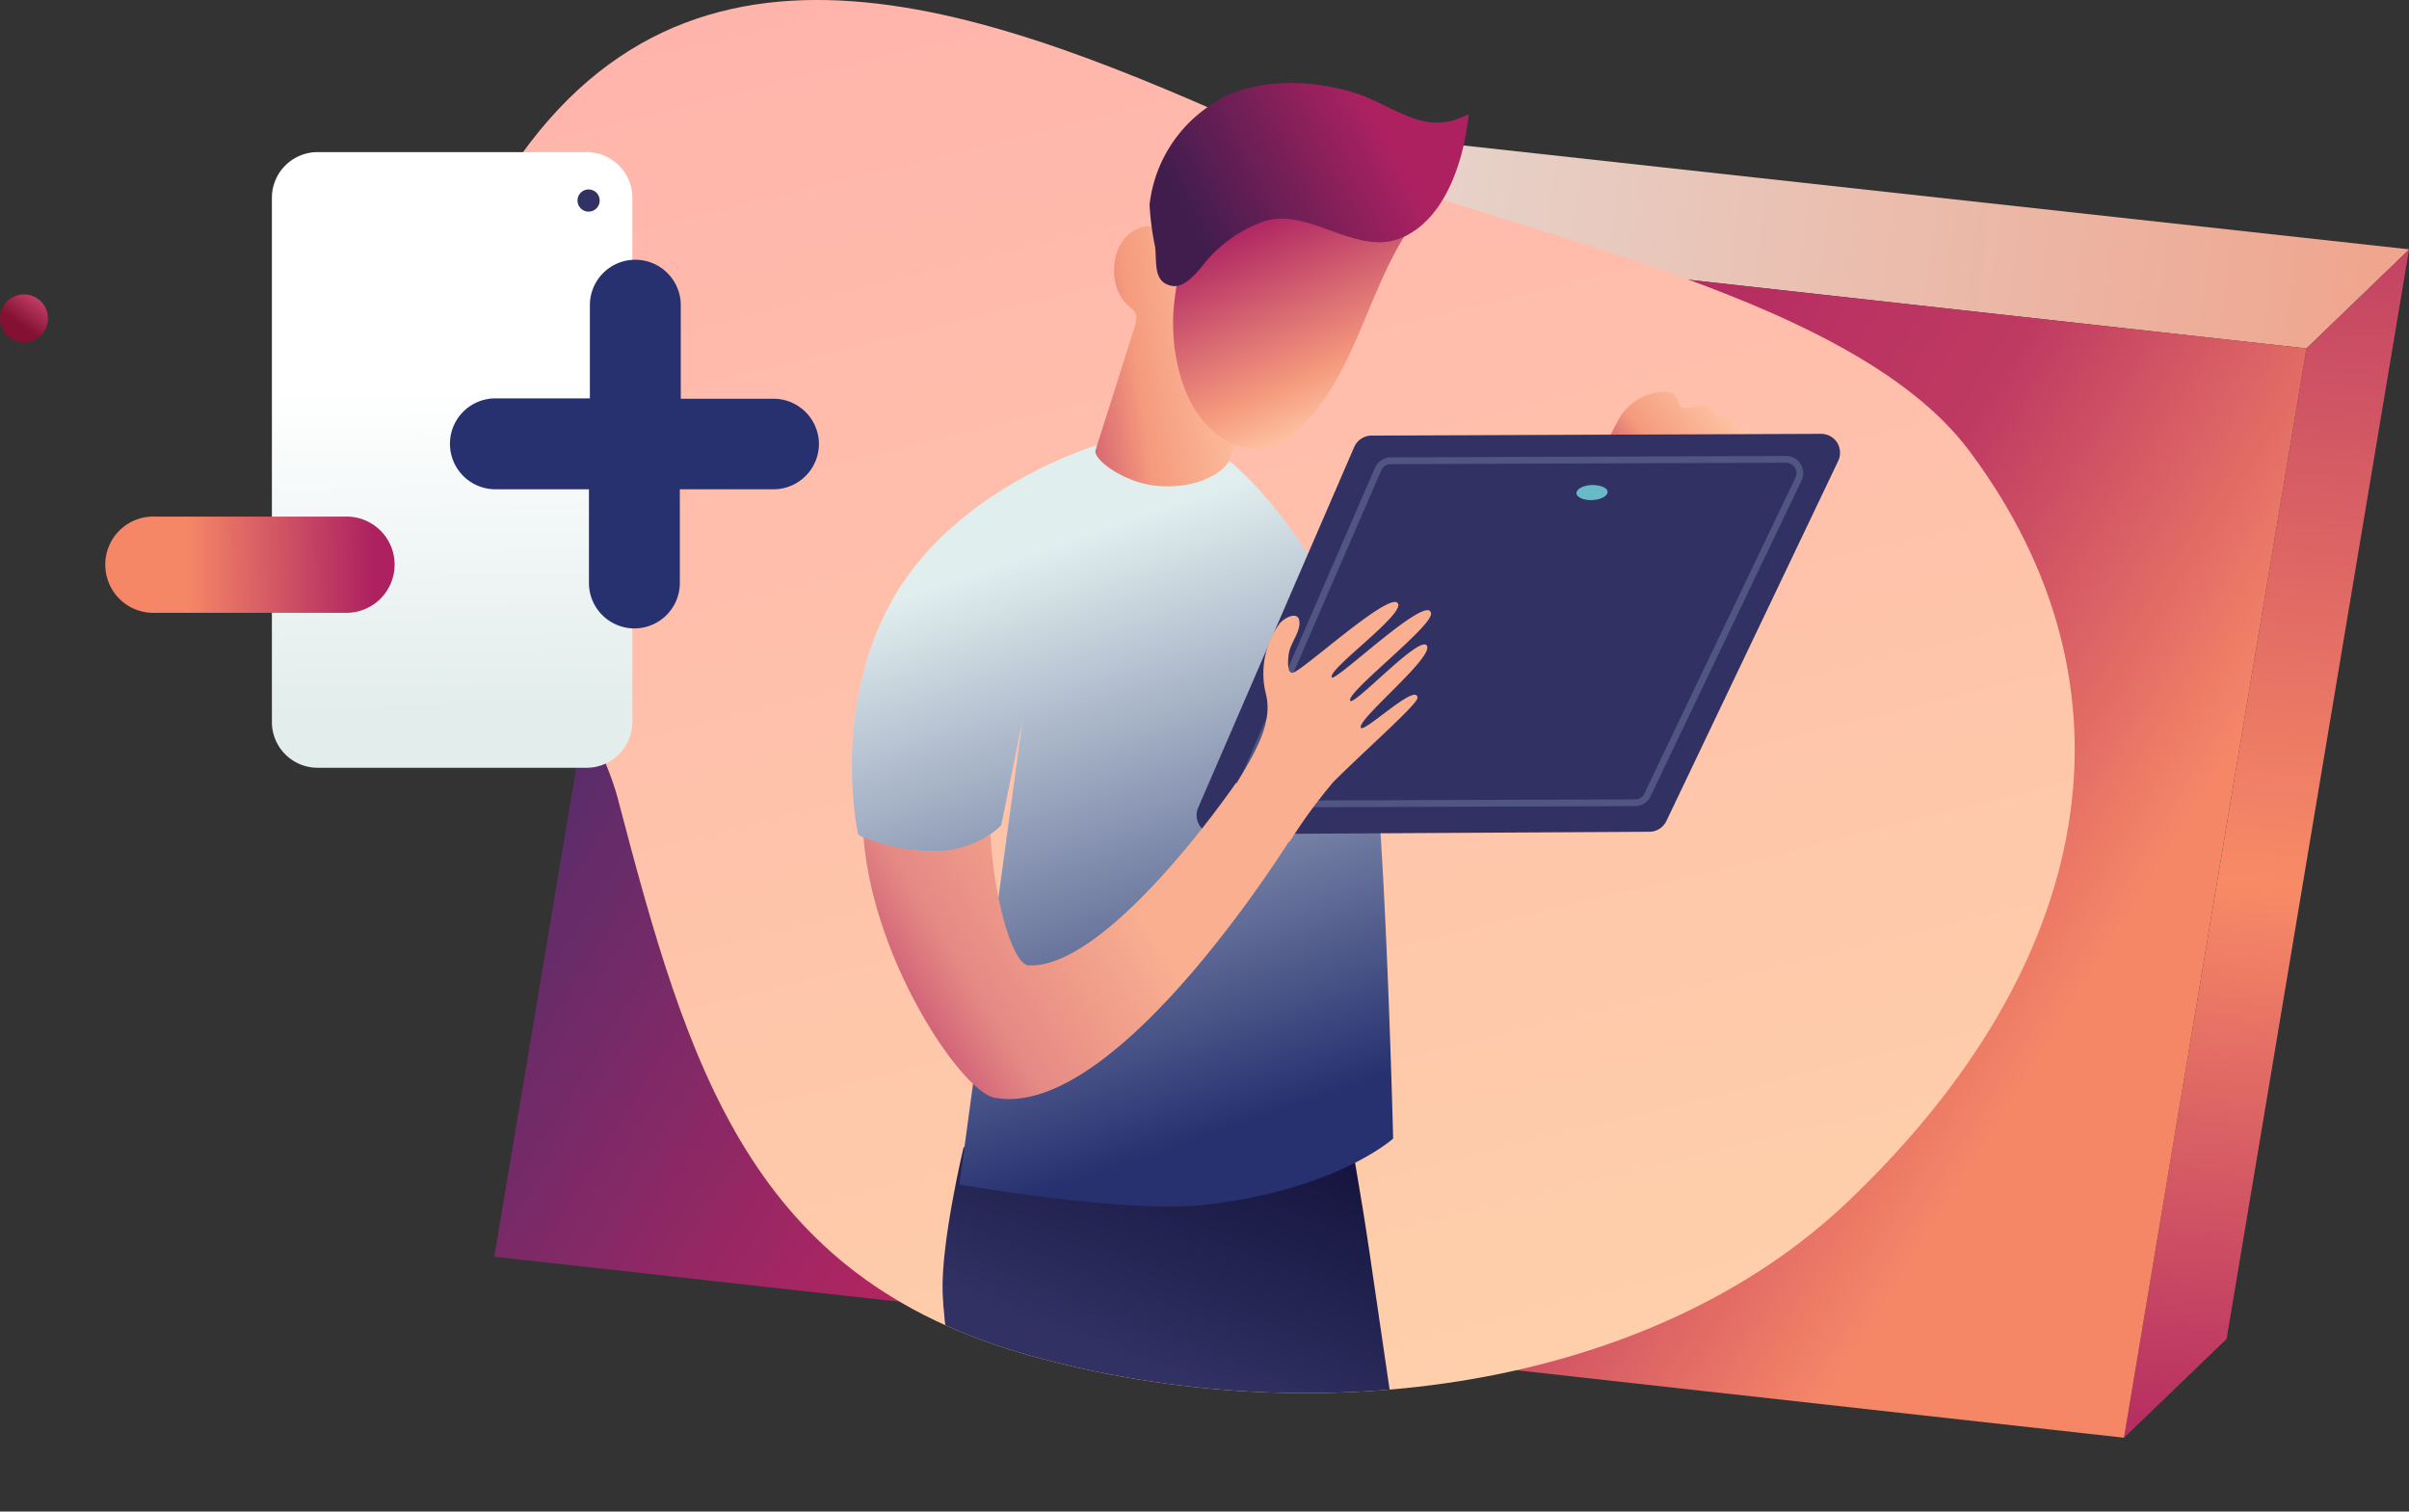 <?xml version="1.0" encoding="UTF-8"?> <svg xmlns="http://www.w3.org/2000/svg" xmlns:xlink="http://www.w3.org/1999/xlink" viewBox="0 0 205.91 129.19"><rect x="0" y="0" width="205.91" height="129.19" fill="#333333" stroke="none"/> <defs> <style>.cls-1,.cls-11{fill:none;}.cls-10,.cls-12,.cls-13,.cls-14,.cls-15,.cls-16,.cls-17,.cls-19,.cls-2,.cls-21,.cls-22,.cls-3,.cls-4,.cls-5,.cls-7,.cls-8,.cls-9{fill-rule:evenodd;}.cls-2{fill:url(#Безымянный_градиент_22);}.cls-3{fill:url(#Безымянный_градиент_23);}.cls-4{fill:url(#Безымянный_градиент_24);}.cls-5{fill:url(#Безымянный_градиент_4);}.cls-6{clip-path:url(#clip-path);}.cls-7{fill:url(#Безымянный_градиент_2);}.cls-8{fill:url(#Безымянный_градиент_3);}.cls-9{fill:url(#Безымянный_градиент_47);}.cls-10,.cls-20{fill:#313163;}.cls-11{stroke:#717da0;stroke-linecap:round;stroke-linejoin:round;stroke-opacity:0.48;stroke-width:0.58px;}.cls-12{fill:#69bac9;}.cls-13{fill:#f9af90;}.cls-14{fill:url(#Безымянный_градиент_5);}.cls-15{fill:url(#Безымянный_градиент_6);}.cls-16{fill:url(#Безымянный_градиент_7);}.cls-17{fill:url(#Безымянный_градиент_8);}.cls-18{fill:url(#Безымянный_градиент_15);}.cls-19{fill:url(#Безымянный_градиент_40);}.cls-21{fill:#273170;}.cls-22{fill:url(#Безымянный_градиент_74);}</style> <linearGradient id="Безымянный_градиент_22" x1="-648.64" y1="306.46" x2="-647.87" y2="306.46" gradientTransform="matrix(-240.74, -29.59, -29.59, 240.74, -146827.69, -92938.13)" gradientUnits="userSpaceOnUse"> <stop offset="0" stop-color="#f58767"></stop> <stop offset="1" stop-color="#e1eeee"></stop> </linearGradient> <linearGradient id="Безымянный_градиент_23" x1="-647.12" y1="306.57" x2="-646.36" y2="306.57" gradientTransform="matrix(11.43, -140.16, -140.16, -11.43, 50554.49, -87067.84)" gradientUnits="userSpaceOnUse"> <stop offset="0" stop-color="#ad2161"></stop> <stop offset="0.5" stop-color="#f88b66"></stop> <stop offset="1" stop-color="#c44463"></stop> </linearGradient> <linearGradient id="Безымянный_градиент_24" x1="-648.42" y1="305.91" x2="-647.65" y2="305.91" gradientTransform="matrix(-162.44, -98.86, -98.86, 162.44, -74919.41, -113694.47)" gradientUnits="userSpaceOnUse"> <stop offset="0" stop-color="#f58767"></stop> <stop offset="0.23" stop-color="#bf3a62"></stop> <stop offset="0.5" stop-color="#b02561"></stop> <stop offset="1" stop-color="#273170"></stop> </linearGradient> <linearGradient id="Безымянный_градиент_4" x1="-646.78" y1="308.49" x2="-646.22" y2="308.42" gradientTransform="matrix(135.53, 238.32, 250.33, -101.03, 10514.72, 185293.34)" gradientUnits="userSpaceOnUse"> <stop offset="0" stop-color="#ffb1ab"></stop> <stop offset="1" stop-color="#fed2aa"></stop> </linearGradient> <clipPath id="clip-path"> <path class="cls-1" d="M44.56,13.2C61-9.66,87.28,1.92,110.81,12.54c15.26,6.89,47,11.9,57.52,26,15.12,20.22,10.9,43.89-10.37,64.15-16.85,16.06-45.4,20-69.92,13.17-23.91-6.65-29.19-24.55-35.22-47.56C49.85,56.92,30.05,33.32,44.56,13.2Z"></path> </clipPath> <linearGradient id="Безымянный_градиент_2" x1="-647.22" y1="296.94" x2="-646.66" y2="296.93" gradientTransform="matrix(17.27, -47.16, -50.82, -19.15, 26368.36, -24718.23)" gradientUnits="userSpaceOnUse"> <stop offset="0" stop-color="#313163"></stop> <stop offset="1" stop-color="#0e0e36"></stop> </linearGradient> <linearGradient id="Безымянный_градиент_3" x1="-658" y1="325.12" x2="-657.44" y2="325.14" gradientTransform="matrix(-20.33, 15.49, 16.28, 19.8, -18524.34, 3786.43)" gradientUnits="userSpaceOnUse"> <stop offset="0" stop-color="#fca"></stop> <stop offset="0.54" stop-color="#f59a7d"></stop> <stop offset="1" stop-color="#ad2161"></stop> </linearGradient> <linearGradient id="Безымянный_градиент_47" x1="-644.49" y1="311.75" x2="-643.93" y2="311.75" gradientTransform="matrix(30.02, 87.08, 87.08, -30.02, -7708.03, 65527.49)" gradientUnits="userSpaceOnUse"> <stop offset="0" stop-color="#e1eeee"></stop> <stop offset="1" stop-color="#273170"></stop> </linearGradient> <linearGradient id="Безымянный_градиент_5" x1="-641.5" y1="299.28" x2="-640.94" y2="299.28" gradientTransform="matrix(46.35, -29.16, -29.16, -46.35, 38528.92, -4745.7)" gradientUnits="userSpaceOnUse"> <stop offset="0" stop-color="#a91960"></stop> <stop offset="0.5" stop-color="#e58984"></stop> <stop offset="1" stop-color="#f9af90"></stop> </linearGradient> <linearGradient id="Безымянный_градиент_6" x1="-660.58" y1="314.27" x2="-660.02" y2="314.27" gradientTransform="matrix(-39.11, 5.93, 5.93, 39.11, -27591.66, -8349.28)" gradientUnits="userSpaceOnUse"> <stop offset="0" stop-color="#fca"></stop> <stop offset="0.5" stop-color="#f59a7d"></stop> <stop offset="1" stop-color="#ad2161"></stop> </linearGradient> <linearGradient id="Безымянный_градиент_7" x1="-657.88" y1="297.26" x2="-657.32" y2="297.26" gradientTransform="matrix(-16.41, -37.93, -37.93, 16.41, 596.48, -29791.98)" gradientUnits="userSpaceOnUse"> <stop offset="0" stop-color="#fff"></stop> <stop offset="0.19" stop-color="#fdc2a1"></stop> <stop offset="0.38" stop-color="#f59a7d"></stop> <stop offset="1" stop-color="#ad2161"></stop> </linearGradient> <linearGradient id="Безымянный_градиент_8" x1="-659.3" y1="320.24" x2="-658.74" y2="320.25" gradientTransform="matrix(-29.19, 14.39, 14.8, 28.77, -23864.53, 287.88)" gradientUnits="userSpaceOnUse"> <stop offset="0" stop-color="#ad2161"></stop> <stop offset="1" stop-color="#411d4e"></stop> </linearGradient> <linearGradient id="Безымянный_градиент_15" x1="-703.33" y1="316.72" x2="-702.69" y2="316.72" gradientTransform="matrix(-2.37, 3.21, 3.21, 2.37, -2681.51, 1531.8)" gradientUnits="userSpaceOnUse"> <stop offset="0" stop-color="#be3c63"></stop> <stop offset="1" stop-color="#841134"></stop> </linearGradient> <linearGradient id="Безымянный_градиент_40" x1="-652.26" y1="310.94" x2="-651.55" y2="310.94" gradientTransform="matrix(0.49, 39.01, 37.07, -0.52, -11166.05, 25639.46)" gradientUnits="userSpaceOnUse"> <stop offset="0" stop-color="#fff"></stop> <stop offset="1" stop-color="#e2edec"></stop> </linearGradient> <linearGradient id="Безымянный_градиент_74" x1="-642.22" y1="313.37" x2="-641.59" y2="313.37" gradientTransform="matrix(25.51, -0.25, -0.25, -25.51, 16477.15, 7880.89)" gradientUnits="userSpaceOnUse"> <stop offset="0" stop-color="#f58767"></stop> <stop offset="1" stop-color="#ad2161"></stop> </linearGradient> </defs> <title>Ресурс 3</title> <g id="Слой_2" data-name="Слой 2"> <g id="Слой_1-2" data-name="Слой 1"> <path class="cls-2" d="M205.91,21.34l-8.76,8.44L57.85,14.31l11.48-8,136.58,15Z"></path> <path class="cls-3" d="M190.32,114.44l-8.77,8.44,15.6-93.1,8.76-8.44-15.59,93.1Z"></path> <path class="cls-4" d="M42.25,107.41l139.3,15.47,15.6-93.1L57.85,14.31l-15.6,93.1Z"></path> <path class="cls-5" d="M44.56,13.2C61-9.66,87.28,1.92,110.81,12.54c15.26,6.89,47,11.9,57.52,26,15.12,20.22,10.9,43.89-10.37,64.15-16.85,16.06-45.4,20-69.92,13.17-23.91-6.65-29.19-24.55-35.22-47.56C49.85,56.92,30.05,33.32,44.56,13.2Z"></path> <g class="cls-6"> <path class="cls-7" d="M80.57,110.47c-.14-4.34,1.79-12.4,1.79-12.4l31.07-11.38s2.21,10.68,3.62,20.29c1,6.85,2.26,15.43,2.26,15.43L83.4,129.19s-2.65-13.53-2.83-18.72Z"></path> </g> <path class="cls-8" d="M136.49,39.61s1.23-2.67,2-4a4.66,4.66,0,0,1,4.07-2.13c1,.14.74,1.18,1.28,1.37s1.25-.3,1.93-.22.56.74.94.93,1,0,1.32.21.23.59.41.81c.35.41.92.08,1.18.35a1,1,0,0,1,.32,1"></path> <path class="cls-9" d="M94.21,37.9s-12,3.4-17.66,12.9-3.2,20.53-3.2,20.53,1.82,1.29,6,1.44a8.06,8.06,0,0,0,6.23-2.23l1.85-9.15L82,101.24S96,103.69,102.72,103c11.47-1.24,16.36-5.69,16.36-5.69s-.67-27-1.91-35.19c-2.41-15.85-13-23.47-13-23.47"></path> <path class="cls-10" d="M103.92,71.3A1.62,1.62,0,0,1,102.43,69l13.31-30.77a1.63,1.63,0,0,1,1.48-1l38.43-.15a1.63,1.63,0,0,1,1.38.75,1.65,1.65,0,0,1,.09,1.57L142.44,70.16a1.62,1.62,0,0,1-1.45.93Z"></path> <path class="cls-11" d="M107.17,68.72a1.18,1.18,0,0,1-1.08-1.64l11.71-27a1.19,1.19,0,0,1,1.08-.7l33.79-.12a1.18,1.18,0,0,1,1.06,1.68c-2.67,5.59-11.16,23.31-12.91,27a1.17,1.17,0,0,1-1,.67Z"></path> <path class="cls-12" d="M136.05,41.45c.73,0,1.35.22,1.36.58s-.56.68-1.3.71-1.34-.22-1.36-.58S135.31,41.49,136.05,41.45Z"></path> <path class="cls-13" d="M105.65,67c2.07-3.31,3.11-5.52,2.54-7.74a7.23,7.23,0,0,1,1.21-6c.54-.59,1.76-1.11,1.67.1-.06.84-.79,1.68-.91,2.51s-.09,1.71.34,1.63c.86-.17,8.41-7.12,9-5.91.48,1-6,5.6-5.67,6.3.25.49,8.24-7.25,8.49-5.47.16,1.1-7.31,6.79-6.91,7.47.31.51,6.2-5.94,6.58-4.64.33,1.13-5.9,6.17-5.68,6.93.17.59,4.83-3.93,4.85-2.53,0,.54-4.42,4.42-7.18,7.17a45.25,45.25,0,0,0-3.75,5.13"></path> <path class="cls-14" d="M84.66,71.32A9.37,9.37,0,0,1,80,72.77a16.08,16.08,0,0,1-6.19-1.21C74.67,82.27,82.27,93.32,85,93.82,95.6,95.82,110.76,71,110.76,71l-5.11-4.09S94.77,82.83,87.92,82.51c-1.31-.06-2.94-5.42-3.26-11.19Z"></path> <path class="cls-15" d="M107,16c-1.73-1.3-4-1.28-5.3.67-.4.6-1.07,2.64-1.52,3.21-1,1.23-.85-1.31-3-.3S94.89,23.47,95.62,25c.86,1.82,1.87,1.05,1.38,2.9-.08.28-2.51,7.91-3.36,10.58-.26.81,2.71,3,5.71,3.08,3.36.15,5.49-1.41,5.76-2.3.6-2,1.3-3.9,2-5.85"></path> <path class="cls-16" d="M122.91,16.69c-6,5.38-6.25,15.5-12.6,20.57-3.23,2.57-7.55.36-9.18-4.38-2.19-6.38.08-13,3.71-18"></path> <path class="cls-17" d="M104.32,8.48a11.77,11.77,0,0,0-6.06,9,22.89,22.89,0,0,0,.47,3.6c.17,1.29-.21,3.09,1.48,3.36.94.15,1.92-.87,2.79-2A11.54,11.54,0,0,1,107.82,19c3.84-1.51,8.05,3,12,1.32,5.14-2.22,5.71-10.54,5.71-10.54s-1.09.45-1.41.54a5.4,5.4,0,0,1-2.59,0c-1.57-.35-3.81-1.73-5.34-2.25-4.33-1.47-8.88-1.22-11.86.34Z"></path> <circle class="cls-18" cx="2.05" cy="27.21" r="2.05"></circle> <path class="cls-19" d="M54.05,16.91A3.91,3.91,0,0,0,50.14,13h-23a3.91,3.91,0,0,0-3.9,3.91v44.8a3.91,3.91,0,0,0,3.9,3.91h23a3.91,3.91,0,0,0,3.91-3.91Z"></path> <circle class="cls-20" cx="50.31" cy="17.14" r="0.95"></circle> <path class="cls-21" d="M50.42,34.05v-8A3.88,3.88,0,0,1,54.3,22.2h0a3.89,3.89,0,0,1,3.89,3.88v8h8A3.89,3.89,0,0,1,70,37.93h0a3.89,3.89,0,0,1-3.89,3.89h-8v8a3.89,3.89,0,0,1-3.89,3.89h0a3.89,3.89,0,0,1-3.88-3.89v-8h-8a3.89,3.89,0,0,1-3.88-3.89h0a3.88,3.88,0,0,1,3.88-3.88Z"></path> <path class="cls-22" d="M33.73,48.26a4.11,4.11,0,0,0-4.12-4.11H13.15A4.1,4.1,0,0,0,9,48.26H9a4.11,4.11,0,0,0,4.11,4.12H29.61a4.13,4.13,0,0,0,4.12-4.12Z"></path> </g> </g> </svg> 
